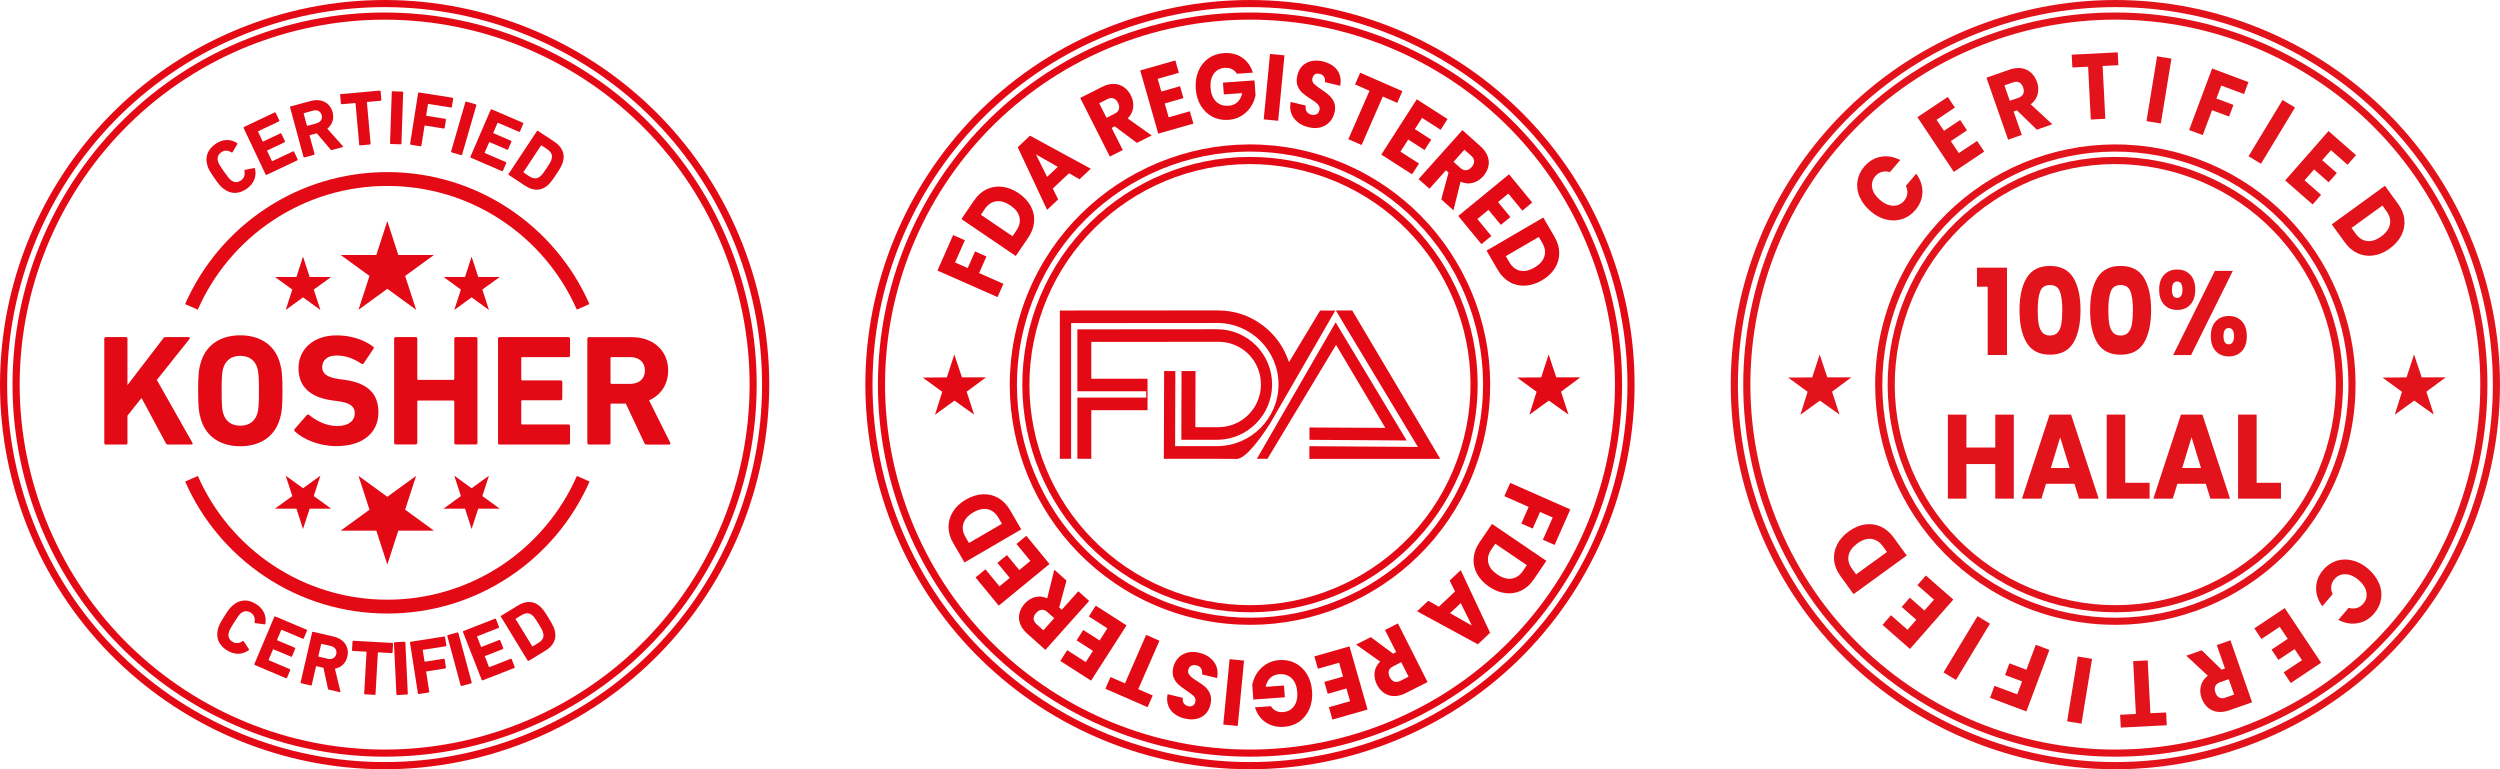 <?xml version="1.0" encoding="UTF-8"?>
<svg id="katman_2" data-name="katman 2" xmlns="http://www.w3.org/2000/svg" viewBox="0 0 447.57 137.71">
  <defs>
    <style>
      .cls-1, .cls-2 {
        fill: #e30a15;
      }

      .cls-2 {
        fill-rule: evenodd;
      }

      .cls-3 {
        fill: #e3131c;
      }
    </style>
  </defs>
  <g id="Layer_1" data-name="Layer 1">
    <g>
      <g>
        <g>
          <path class="cls-1" d="m46.03,6.29c34.55-12.6,72.79,5.19,85.39,39.74,12.6,34.55-5.19,72.79-39.74,85.39-34.55,12.6-72.79-5.19-85.39-39.74C-6.31,57.14,11.49,18.89,46.03,6.29Zm.44,1.2C12.58,19.86-4.87,57.35,7.5,91.24c12.37,33.9,49.85,51.34,83.75,38.98,33.9-12.37,51.34-49.85,38.98-83.75C117.85,12.58,80.37-4.87,46.47,7.5Z"/>
          <path class="cls-1" d="m45.27,4.19c35.71-13.03,75.24,5.37,88.26,41.08,13.03,35.71-5.37,75.24-41.08,88.26-35.71,13.03-75.24-5.37-88.26-41.08C-8.84,56.74,9.56,17.21,45.27,4.19Zm.44,1.2C10.64,18.18-7.4,56.95,5.39,92.01c12.79,35.06,51.56,53.1,86.62,40.31,35.06-12.79,53.1-51.56,40.31-86.62C119.54,10.64,80.76-7.4,45.7,5.39Z"/>
        </g>
        <g>
          <path class="cls-1" d="m69.34,109.84c-7.82,0-15.39-2.28-21.87-6.6-6.32-4.21-11.28-10.1-14.32-17.03l2.27-1c2.86,6.5,7.5,12.02,13.43,15.97,6.08,4.05,13.17,6.18,20.5,6.18s14.42-2.14,20.5-6.18c5.93-3.95,10.57-9.47,13.43-15.97l2.27,1c-3.05,6.93-8,12.82-14.32,17.03-6.49,4.32-14.05,6.6-21.87,6.6Z"/>
          <path class="cls-1" d="m103.27,55.44c-2.86-6.5-7.5-12.02-13.43-15.97-6.08-4.05-13.17-6.18-20.5-6.18s-14.42,2.14-20.5,6.18c-5.93,3.95-10.57,9.47-13.43,15.97l-2.27-1c3.05-6.93,8-12.82,14.32-17.03,6.49-4.32,14.05-6.6,21.87-6.6s15.39,2.28,21.87,6.6c6.32,4.21,11.28,10.1,14.32,17.03l-2.27,1Z"/>
          <g>
            <polygon class="cls-1" points="69.34 39.58 71.31 45.65 77.69 45.65 72.53 49.4 74.5 55.46 69.34 51.71 64.18 55.46 66.15 49.4 60.99 45.65 67.37 45.65 69.34 39.58"/>
            <g>
              <polygon class="cls-1" points="84.43 45.94 85.62 49.59 89.46 49.59 86.35 51.84 87.54 55.49 84.43 53.24 81.33 55.49 82.51 51.84 79.41 49.59 83.25 49.59 84.43 45.94"/>
              <polygon class="cls-1" points="54.25 45.94 55.44 49.59 59.28 49.59 56.17 51.84 57.36 55.49 54.25 53.24 51.15 55.49 52.33 51.84 49.23 49.59 53.07 49.59 54.25 45.94"/>
            </g>
          </g>
          <g>
            <polygon class="cls-1" points="69.34 101.07 67.37 95 60.99 95 66.15 91.25 64.18 85.19 69.34 88.94 74.5 85.19 72.53 91.25 77.69 95 71.31 95 69.34 101.07"/>
            <g>
              <polygon class="cls-1" points="54.25 94.71 53.07 91.06 49.23 91.06 52.33 88.81 51.15 85.16 54.25 87.41 57.36 85.16 56.17 88.81 59.28 91.06 55.44 91.06 54.25 94.71"/>
              <polygon class="cls-1" points="84.43 94.71 83.25 91.06 79.41 91.06 82.51 88.81 81.33 85.16 84.43 87.41 87.54 85.16 86.35 88.81 89.46 91.06 85.62 91.06 84.43 94.71"/>
            </g>
          </g>
          <g>
            <path class="cls-1" d="m38.38,31.87c-.84-1.2-1.07-1.63-1.25-2.25-.48-1.55.07-2.88,1.42-3.83,1.31-.92,2.71-.95,3.9-.17.07.03.09.11.04.18l-.85,1.43c-.04.08-.12.1-.2.05-.57-.35-1.2-.47-1.84-.01-.6.42-.77,1.01-.56,1.67.11.35.27.65,1.04,1.75.77,1.1,1,1.35,1.29,1.58.55.42,1.16.46,1.76.04.65-.46.75-1.09.62-1.74-.01-.09.03-.15.12-.17l1.63-.31c.08-.03.15.02.15.1.33,1.39-.18,2.69-1.49,3.61-1.36.95-2.79,1.01-4.09.03-.52-.38-.85-.75-1.69-1.94Z"/>
            <path class="cls-1" d="m43.62,22.91c-.04-.08,0-.15.07-.19l5.48-2.59c.08-.04.15,0,.19.07l.64,1.35c.04.08,0,.15-.07.19l-3.68,1.74c-.05.02-.06.06-.04.11l.8,1.7c.02.05.06.06.11.04l3.07-1.45c.08-.04.15,0,.19.07l.63,1.33c.04.08,0,.15-.07.19l-3.07,1.45c-.05.02-.06.06-.04.11l.84,1.77c.02.05.06.06.11.04l3.68-1.74c.08-.04.15,0,.19.07l.64,1.35c.04.08,0,.15-.07.19l-5.48,2.59c-.08.04-.15,0-.19-.07l-3.93-8.3Z"/>
            <path class="cls-1" d="m59.43,26.86c-.12.03-.17,0-.24-.08l-2.48-2.92-1.22.33c-.05.01-.07.05-.06.1l.88,3.26c.02.08-.02.15-.1.17l-1.71.46c-.08.02-.15-.02-.17-.1l-2.4-8.86c-.02-.08.02-.15.1-.17l3.64-.98c1.87-.5,3.42.33,3.87,1.99.32,1.17-.05,2.26-.94,2.98l2.77,3.11c.06.07.04.16-.05.19l-1.91.52Zm-1.85-6.26c-.19-.68-.79-1-1.54-.79l-1.61.44c-.05.01-.07.05-.06.1l.57,2.11c.01.05.05.07.1.06l1.61-.44c.75-.2,1.12-.78.93-1.48Z"/>
            <path class="cls-1" d="m64.46,26.04c-.08,0-.14-.04-.15-.13l-.66-7.38c0-.06-.04-.08-.09-.08l-2.38.21c-.08,0-.14-.04-.15-.13l-.14-1.54c0-.08.04-.14.13-.15l6.97-.62c.08,0,.14.04.15.13l.14,1.54c0,.08-.04.14-.13.15l-2.38.21c-.06,0-.08.04-.08.09l.66,7.38c0,.08-.04.14-.13.15l-1.76.16Z"/>
            <path class="cls-1" d="m70.14,16.47c0-.08.06-.14.14-.13l1.77.06c.08,0,.14.06.13.14l-.31,9.17c0,.08-.06.14-.14.13l-1.77-.06c-.08,0-.14-.06-.13-.14l.31-9.17Z"/>
            <path class="cls-1" d="m74.86,16.67c.01-.08.08-.13.16-.12l5.99.95c.08.01.13.08.12.16l-.23,1.47c-.01.08-.08.13-.16.12l-4.03-.64c-.05,0-.09.01-.1.07l-.31,1.96c0,.05.01.09.07.1l3.35.53c.08.01.13.08.12.16l-.23,1.46c-.01.08-.08.13-.16.12l-3.35-.53c-.05,0-.09.01-.1.07l-.56,3.52c-.01.08-.08.13-.16.12l-1.74-.28c-.08-.01-.13-.08-.12-.16l1.43-9.07Z"/>
            <path class="cls-1" d="m83.31,18.29c.02-.08.09-.12.17-.1l1.7.49c.08.02.12.09.1.17l-2.55,8.82c-.02.08-.09.12-.17.1l-1.7-.49c-.08-.02-.12-.09-.1-.17l2.55-8.82Z"/>
            <path class="cls-1" d="m87.86,19.65c.03-.08.11-.11.18-.07l5.57,2.4c.08.03.11.11.07.18l-.59,1.37c-.03.08-.11.11-.18.07l-3.74-1.61c-.05-.02-.09,0-.11.04l-.74,1.72c-.02.05,0,.09.04.11l3.12,1.34c.08.03.11.11.07.18l-.58,1.35c-.03.08-.11.11-.18.07l-3.12-1.34c-.05-.02-.09,0-.11.04l-.78,1.8c-.02.05,0,.09.04.11l3.74,1.61c.08.03.11.11.07.18l-.59,1.37c-.03.08-.11.11-.18.07l-5.57-2.4c-.08-.03-.11-.11-.07-.18l3.63-8.43Z"/>
            <path class="cls-1" d="m96.12,23.47c.05-.07.12-.09.19-.04l2.93,1.94c1.38.91,1.95,2.14,1.55,3.58-.15.53-.37,1.02-1.23,2.31-.85,1.29-1.21,1.68-1.64,2.03-1.17.93-2.52.88-3.9-.03l-2.93-1.94c-.07-.05-.09-.12-.04-.19l5.07-7.65Zm-2.36,7.43l.89.59c.79.52,1.42.61,2.04.1.23-.18.48-.45,1.16-1.47.68-1.02.83-1.35.9-1.64.23-.77-.1-1.32-.89-1.84l-.89-.59s-.08-.02-.12.02l-3.12,4.71s-.02.08.02.12Z"/>
          </g>
          <g>
            <path class="cls-1" d="m40.16,110.33c.78-1.23,1.09-1.62,1.59-2.02,1.25-1.04,2.69-1.05,4.09-.17,1.35.85,1.92,2.14,1.67,3.54,0,.08-.06.13-.15.1l-1.65-.23c-.09,0-.14-.07-.13-.16.1-.66-.03-1.28-.7-1.71-.62-.39-1.23-.32-1.76.12-.28.23-.49.49-1.21,1.64-.72,1.14-.86,1.45-.95,1.8-.17.66.02,1.25.64,1.64.67.42,1.29.27,1.84-.1.08-.05.15-.03.2.05l.92,1.39c.06.07.04.14-.03.18-1.15.84-2.56.87-3.91.02-1.4-.88-2.01-2.19-1.61-3.76.15-.63.36-1.07,1.14-2.31Z"/>
            <path class="cls-1" d="m49.12,110.44c.03-.08.11-.11.18-.07l5.59,2.36c.08.03.11.11.07.18l-.58,1.37c-.03.08-.11.11-.18.07l-3.75-1.59c-.05-.02-.09,0-.11.04l-.73,1.73c-.02.05,0,.09.04.11l3.13,1.32c.08.03.11.11.07.18l-.57,1.36c-.03.08-.11.11-.18.07l-3.13-1.32c-.05-.02-.09,0-.11.04l-.76,1.81c-.02.05,0,.09.04.11l3.75,1.59c.08.03.11.11.07.18l-.58,1.37c-.03.08-.11.11-.18.07l-5.59-2.36c-.08-.03-.11-.11-.07-.18l3.57-8.46Z"/>
            <path class="cls-1" d="m58.88,123.47c-.12-.03-.15-.08-.17-.18l-.81-3.74-1.23-.28c-.05-.01-.09,0-.1.06l-.76,3.29c-.02.08-.09.12-.17.1l-1.72-.4c-.08-.02-.12-.09-.1-.17l2.06-8.94c.02-.08.09-.12.17-.1l3.67.85c1.88.43,2.86,1.9,2.47,3.58-.27,1.18-1.11,1.97-2.23,2.18l.98,4.05c.02.09-.04.16-.13.14l-1.92-.44Zm1.32-6.39c.16-.69-.23-1.25-.98-1.43l-1.63-.38c-.05-.01-.09,0-.1.06l-.49,2.13c-.01.05,0,.09.06.1l1.63.38c.76.18,1.35-.16,1.51-.86Z"/>
            <path class="cls-1" d="m65.33,124.31c-.08,0-.14-.06-.13-.15l.42-7.4c0-.06-.02-.08-.08-.09l-2.39-.14c-.08,0-.14-.06-.13-.15l.09-1.54c0-.08.06-.14.15-.13l6.98.4c.08,0,.14.06.13.15l-.09,1.54c0,.08-.06.14-.15.13l-2.39-.14c-.06,0-.08.02-.09.08l-.42,7.4c0,.08-.06.14-.15.13l-1.76-.1Z"/>
            <path class="cls-1" d="m70.53,115.13c0-.08.05-.14.13-.15l1.76-.09c.08,0,.14.05.15.13l.44,9.17c0,.08-.05.14-.13.15l-1.76.09c-.08,0-.14-.05-.15-.13l-.44-9.17Z"/>
            <path class="cls-1" d="m73.41,115.05c-.01-.08.03-.15.12-.16l5.99-.94c.08-.01.15.03.16.12l.23,1.47c.01.08-.03.15-.12.16l-4.03.63c-.05,0-.08.04-.07.1l.31,1.96c0,.06.04.08.1.07l3.35-.53c.08-.01.15.03.16.12l.23,1.46c.01.08-.03.15-.12.16l-3.35.53c-.05,0-.08.04-.07.1l.55,3.52c.01.08-.03.15-.12.16l-1.75.27c-.08.01-.15-.03-.16-.12l-1.42-9.07Z"/>
            <path class="cls-1" d="m80.08,113.85c-.02-.08.02-.15.1-.17l1.71-.46c.08-.02.15.02.17.1l2.39,8.86c.02.08-.02.15-.1.17l-1.71.46c-.08.02-.15-.02-.17-.1l-2.39-8.86Z"/>
            <path class="cls-1" d="m82.89,113.15c-.03-.08,0-.15.08-.18l5.65-2.21c.08-.03.15,0,.18.08l.54,1.39c.03.08,0,.15-.08.18l-3.79,1.49c-.05.02-.07.06-.05.11l.69,1.75c.02.05.06.07.11.05l3.16-1.24c.08-.03.15,0,.18.08l.54,1.37c.03.08,0,.15-.08.18l-3.16,1.24c-.05.02-.07.06-.05.11l.72,1.83c.02.05.06.07.11.05l3.79-1.49c.08-.03.15,0,.18.08l.54,1.39c.03.08,0,.15-.08.18l-5.65,2.21c-.08.03-.15,0-.18-.08l-3.35-8.55Z"/>
            <path class="cls-1" d="m89.67,110.42c-.04-.07-.02-.15.05-.19l3.01-1.83c1.41-.86,2.77-.86,3.9.12.42.36.76.77,1.57,2.09.8,1.32,1.01,1.81,1.14,2.35.35,1.45-.27,2.66-1.68,3.52l-3.01,1.83c-.07.04-.15.02-.19-.05l-4.78-7.84Zm5.72,5.29l.91-.56c.81-.49,1.15-1.03.95-1.8-.06-.29-.2-.63-.84-1.67-.64-1.05-.87-1.33-1.1-1.51-.6-.53-1.23-.47-2.04.02l-.91.56s-.06.07-.03.11l2.94,4.82s.07.06.11.03Z"/>
          </g>
          <g>
            <path class="cls-1" d="m18.67,60.63c0-.17.11-.28.28-.28h3.59c.17,0,.28.11.28.28v8.31l6.39-8.34c.14-.2.25-.25.48-.25h4.1c.17,0,.25.2.11.37l-5.82,7.3,6.36,11.23c.11.2.03.34-.17.34h-4.16c-.23,0-.31-.06-.42-.25l-4.35-8.09-2.52,3.17v4.89c0,.17-.11.28-.28.28h-3.59c-.17,0-.28-.11-.28-.28v-18.66Z"/>
            <path class="cls-1" d="m36.01,75.22c-.42-1.33-.54-2.4-.54-5.26s.11-3.93.54-5.26c.99-3.11,3.65-4.67,7.01-4.67s6.02,1.56,7.01,4.67c.42,1.33.54,2.4.54,5.26s-.11,3.93-.54,5.26c-.99,3.11-3.65,4.67-7.01,4.67s-6.02-1.56-7.01-4.67Zm10.04-1.13c.23-.68.31-1.61.31-4.13s-.08-3.45-.31-4.13c-.42-1.33-1.44-2.12-3.03-2.12s-2.6.79-3.03,2.12c-.23.68-.31,1.61-.31,4.13s.08,3.45.31,4.13c.42,1.33,1.44,2.12,3.03,2.12s2.6-.79,3.03-2.12Z"/>
            <path class="cls-1" d="m52.8,77.26c-.11-.11-.17-.31-.03-.48l2.15-2.46c.11-.14.28-.14.42-.03,1.27,1.02,3,1.98,5.03,1.98s3.14-.93,3.14-2.29c0-1.13-.68-1.84-2.97-2.15l-1.02-.14c-3.9-.54-6.08-2.38-6.08-5.77s2.66-5.88,6.81-5.88c2.54,0,4.92.76,6.53,2.01.17.11.2.23.06.42l-1.72,2.57c-.11.14-.25.17-.4.08-1.47-.96-2.88-1.47-4.47-1.47-1.7,0-2.57.88-2.57,2.09,0,1.1.79,1.81,3,2.12l1.02.14c3.96.54,6.05,2.35,6.05,5.82s-2.57,6.05-7.55,6.05c-3,0-5.91-1.19-7.41-2.63Z"/>
            <path class="cls-1" d="m70.56,60.63c0-.17.11-.28.28-.28h3.59c.17,0,.28.11.28.28v7.21c0,.11.06.17.17.17h6.28c.11,0,.17-.06.17-.17v-7.21c0-.17.11-.28.28-.28h3.59c.17,0,.28.11.28.28v18.66c0,.17-.11.28-.28.28h-3.59c-.17,0-.28-.11-.28-.28v-7.41c0-.11-.06-.17-.17-.17h-6.28c-.11,0-.17.06-.17.17v7.41c0,.17-.11.28-.28.28h-3.59c-.17,0-.28-.11-.28-.28v-18.66Z"/>
            <path class="cls-1" d="m89.16,60.63c0-.17.11-.28.28-.28h12.33c.17,0,.28.11.28.28v3.03c0,.17-.11.28-.28.28h-8.28c-.11,0-.17.06-.17.17v3.82c0,.11.06.17.17.17h6.9c.17,0,.28.11.28.28v3c0,.17-.11.28-.28.28h-6.9c-.11,0-.17.06-.17.17v3.99c0,.11.06.17.17.17h8.28c.17,0,.28.11.28.28v3.03c0,.17-.11.28-.28.28h-12.33c-.17,0-.28-.11-.28-.28v-18.66Z"/>
            <path class="cls-1" d="m115.77,79.58c-.25,0-.34-.08-.42-.28l-3.31-7.04h-2.57c-.11,0-.17.06-.17.17v6.87c0,.17-.11.28-.28.28h-3.59c-.17,0-.28-.11-.28-.28v-18.66c0-.17.11-.28.28-.28h7.66c3.93,0,6.53,2.46,6.53,5.97,0,2.46-1.3,4.41-3.42,5.34l3.79,7.58c.08.17,0,.34-.2.34h-4.02Zm-.31-13.26c0-1.44-1.02-2.38-2.6-2.38h-3.39c-.11,0-.17.06-.17.17v4.44c0,.11.06.17.17.17h3.39c1.58,0,2.6-.93,2.6-2.4Z"/>
          </g>
        </g>
      </g>
      <g>
        <path class="cls-1" d="m211.19,109.97c22.7,6.95,46.75-5.82,53.7-28.52,6.95-22.7-5.82-46.75-28.52-53.7-22.7-6.95-46.75,5.82-53.7,28.52-6.95,22.7,5.82,46.75,28.52,53.7Zm.38-1.22c-22.04-6.75-34.42-30.07-27.67-52.1,6.75-22.04,30.07-34.42,52.1-27.67,22.04,6.75,34.42,30.07,27.67,52.1-6.75,22.04-30.07,34.42-52.1,27.67Z"/>
        <path class="cls-1" d="m200.96,6.29c34.55-12.6,72.79,5.19,85.39,39.74,12.6,34.55-5.19,72.79-39.74,85.39-34.55,12.6-72.79-5.19-85.39-39.74-12.6-34.55,5.19-72.79,39.74-85.39Zm.44,1.2c-33.9,12.37-51.34,49.85-38.98,83.75,12.37,33.9,49.85,51.34,83.75,38.98,33.9-12.37,51.34-49.85,38.98-83.75-12.37-33.9-49.85-51.34-83.75-38.98Z"/>
        <path class="cls-2" d="m218.06,55.57l-28.32.02v26.55h2.02v-24.3l26.08-.02c6.1-.02,11.05,4.93,11.05,11.01,0,6.09-4.95,11.03-11.02,11.04h-7.49s.04-13.44.04-13.44h-2.01s-.05,15.71-.05,15.71h9.75s3.34.02,3.34.02c1.62-.07,4.43-3.94,6.04-6.53l11.57-20.04h-2.72l-5.58,9.26c-1.71-5.37-6.76-9.29-12.69-9.27Zm21.08,0l14.7,24.44-19.43-.13v2.27s23.44,0,23.44,0l-15.77-26.57h-2.94Zm-.03,2.14l-14.1,24.43h1.9l12.28-20.4,8.82,14.86-13.58-.07v2.21s17.41.12,17.41.12l-12.72-21.15Zm-21.28,1.23l-24.95.02v11.09h12.32v1.13h-12.32v10.96h2.49v-8.7h10.07v-5.64h-10.07v-6.59l22.71-.02h0c4.27-.02,7.66,3.37,7.66,7.63,0,4.26-3.4,7.65-7.64,7.66h-4.1s.03-10.05.03-10.05h-2.5s-.04,12.31-.04,12.31h6.36c5.46,0,9.89-4.44,9.89-9.91,0-5.48-4.43-9.91-9.92-9.89Z"/>
        <path class="cls-1" d="m200.19,4.19c35.71-13.03,75.24,5.37,88.26,41.08,13.03,35.71-5.37,75.24-41.08,88.26-35.71,13.03-75.24-5.37-88.26-41.08-13.03-35.71,5.37-75.24,41.08-88.26Zm.44,1.2c-35.06,12.79-53.1,51.56-40.31,86.62,12.79,35.06,51.56,53.1,86.62,40.31,35.06-12.79,53.1-51.56,40.31-86.62-12.79-35.06-51.56-53.1-86.62-40.31Z"/>
        <path class="cls-1" d="m211.85,107.82c21.51,6.59,44.31-5.52,50.9-27.03,6.59-21.51-5.52-44.31-27.03-50.9-21.51-6.59-44.31,5.52-50.9,27.03-6.59,21.51,5.52,44.31,27.03,50.9Zm.37-1.22c-20.85-6.39-32.57-28.45-26.18-49.3,6.39-20.85,28.45-32.57,49.3-26.18,20.85,6.39,32.57,28.45,26.18,49.3-6.39,20.85-28.45,32.57-49.3,26.18Z"/>
        <polygon class="cls-1" points="174.39 74.22 170.88 71.72 167.39 74.25 168.69 70.14 165.2 67.6 169.51 67.56 170.85 63.46 172.21 67.55 176.53 67.55 173.06 70.12 174.39 74.22"/>
        <polygon class="cls-1" points="280.8 74.22 277.29 71.72 273.8 74.25 275.09 70.14 271.61 67.6 275.92 67.56 277.25 63.46 278.62 67.55 282.93 67.55 279.47 70.12 280.8 74.22"/>
        <g>
          <path class="cls-1" d="m170.64,42.08l2.1.93-1.76,3.98,2.27,1,1.31-2.98,2.04.9-1.31,2.98,4.35,1.92-1.05,2.38-10.76-4.75,2.81-6.36Z"/>
          <path class="cls-1" d="m176.63,33.89c.88-.42,1.82-.57,2.81-.45.99.12,1.97.5,2.93,1.15.95.65,1.67,1.41,2.15,2.29.48.88.69,1.81.62,2.79-.07.98-.42,1.93-1.04,2.85l-2.25,3.31-9.73-6.61,2.25-3.31c.63-.93,1.39-1.61,2.27-2.03Zm5.88,4.98c-.18-.79-.72-1.48-1.62-2.09-.9-.61-1.75-.86-2.55-.74-.81.11-1.49.58-2.04,1.39l-.69,1.02,5.66,3.84.69-1.02c.55-.81.74-1.61.55-2.4Z"/>
          <path class="cls-1" d="m191.38,31.02l-2.9,2.73.96,1.95-1.98,1.87-5.26-11.21,2.19-2.07,10.88,5.91-2,1.89-1.89-1.07Zm-2-1.15l-3.92-2.23,2,4.03,1.91-1.8Z"/>
          <path class="cls-1" d="m203.55,25.58l-3.98-2.96-.56.28,2,3.96-2.32,1.17-5.3-10.5,3.9-1.97c.75-.38,1.46-.56,2.14-.54.68.02,1.27.22,1.79.59.52.37.93.87,1.24,1.48.35.7.49,1.41.41,2.14-.08.73-.41,1.38-.99,1.97l4.3,3.05-2.62,1.32Zm-5.45-4.49l1.44-.73c.43-.21.69-.49.78-.83.1-.34.04-.71-.17-1.13-.2-.4-.47-.66-.79-.78-.33-.12-.71-.08-1.13.14l-1.44.73,1.31,2.6Z"/>
          <path class="cls-1" d="m207.26,14.1l.65,2.29,3.35-.96.61,2.13-3.35.96.71,2.48,3.79-1.08.63,2.21-6.29,1.79-3.23-11.31,6.29-1.79.63,2.21-3.79,1.08Z"/>
          <path class="cls-1" d="m221.44,13.21c-.22-.38-.52-.65-.89-.84-.37-.18-.8-.25-1.29-.22-.84.06-1.49.41-1.95,1.05-.46.64-.66,1.47-.59,2.49.08,1.08.4,1.91.98,2.48.57.57,1.33.82,2.26.76.64-.04,1.16-.26,1.58-.65.41-.39.7-.92.85-1.61l-3.29.23-.15-2.11,5.64-.4.19,2.66c-.14.73-.42,1.41-.84,2.06-.42.65-.97,1.18-1.65,1.61-.68.43-1.47.67-2.36.74-1.05.07-2.01-.11-2.87-.56-.86-.45-1.55-1.11-2.08-1.98-.52-.87-.83-1.88-.91-3.04-.08-1.16.08-2.21.47-3.15.4-.94.99-1.69,1.77-2.26.78-.56,1.7-.88,2.75-.96,1.27-.09,2.37.17,3.3.79.92.62,1.57,1.52,1.94,2.7l-2.87.2Z"/>
          <path class="cls-1" d="m229.96,9.91l-1.13,11.71-2.59-.25,1.13-11.71,2.59.25Z"/>
          <path class="cls-1" d="m232.33,21.86c-.54-.42-.92-.93-1.15-1.55-.23-.62-.27-1.31-.11-2.06l2.69.65c-.06.43,0,.79.17,1.07.17.28.44.46.81.55.37.09.69.07.96-.07.26-.14.43-.38.52-.71.07-.28.04-.54-.09-.76-.13-.23-.3-.43-.53-.61-.22-.18-.55-.4-.97-.67-.62-.39-1.11-.75-1.48-1.08-.37-.33-.65-.75-.85-1.27-.2-.52-.21-1.14-.04-1.85.26-1.06.81-1.81,1.65-2.25.84-.43,1.83-.52,2.95-.25,1.14.28,1.99.8,2.55,1.57.55.77.73,1.7.52,2.79l-2.74-.66c.07-.37.02-.69-.16-.96-.18-.27-.44-.44-.8-.53-.31-.07-.57-.04-.8.09-.23.13-.39.37-.47.71-.09.37,0,.7.27.98.27.28.7.62,1.32,1.02.61.41,1.1.78,1.46,1.11.36.33.65.75.85,1.26.2.51.22,1.1.05,1.79-.16.65-.45,1.21-.88,1.67-.43.46-.97.78-1.61.96-.65.18-1.36.17-2.14-.02-.76-.18-1.41-.48-1.94-.9Z"/>
          <path class="cls-1" d="m251.07,16.32l-.92,2.1-2.59-1.13-3.79,8.67-2.38-1.04,3.79-8.67-2.59-1.13.92-2.1,7.57,3.31Z"/>
          <path class="cls-1" d="m254.58,21.12l-1.28,2,2.93,1.88-1.19,1.86-2.93-1.88-1.39,2.17,3.32,2.13-1.24,1.93-5.51-3.53,6.35-9.9,5.51,3.53-1.24,1.93-3.32-2.13Z"/>
          <path class="cls-1" d="m258.03,35.69l1.3-4.79-.46-.42-2.96,3.31-1.94-1.73,7.84-8.77,3.25,2.91c.63.56,1.05,1.16,1.28,1.8.23.64.26,1.26.1,1.88-.16.62-.47,1.18-.93,1.7-.52.58-1.14.97-1.84,1.16-.71.19-1.44.12-2.19-.21l-1.27,5.12-2.19-1.96Zm2.19-6.72l1.2,1.07c.36.32.71.46,1.06.43.35-.03.68-.22.99-.57.3-.33.44-.67.44-1.03,0-.35-.19-.68-.54-1l-1.2-1.07-1.94,2.17Z"/>
          <path class="cls-1" d="m270.03,34.66l-1.84,1.51,2.21,2.69-1.71,1.4-2.21-2.69-1.99,1.64,2.5,3.04-1.77,1.46-4.15-5.05,9.09-7.46,4.15,5.05-1.77,1.46-2.5-3.04Z"/>
          <path class="cls-1" d="m279.15,45.31c0,.97-.27,1.88-.8,2.73-.53.85-1.3,1.56-2.31,2.15-.99.58-1.99.9-3,.95-1,.05-1.93-.16-2.78-.65-.85-.48-1.56-1.21-2.12-2.17l-2.01-3.45,10.16-5.93,2.01,3.46c.57.97.85,1.95.85,2.92Zm-7.03,3.15c.79.17,1.65-.01,2.59-.56.94-.55,1.53-1.21,1.77-1.98.25-.78.12-1.59-.37-2.44l-.62-1.06-5.91,3.44.62,1.06c.5.85,1.14,1.36,1.92,1.54Z"/>
        </g>
        <g>
          <path class="cls-1" d="m278.32,97.56l-2.1-.93,1.76-3.98-2.27-1-1.31,2.98-2.04-.9,1.31-2.98-4.35-1.92,1.05-2.38,10.76,4.75-2.81,6.36Z"/>
          <path class="cls-1" d="m272.33,105.74c-.88.42-1.82.57-2.81.45-.99-.12-1.97-.5-2.93-1.15-.95-.65-1.67-1.41-2.15-2.29-.48-.88-.69-1.81-.62-2.79.07-.98.42-1.93,1.04-2.85l2.25-3.31,9.73,6.61-2.25,3.31c-.63.93-1.39,1.61-2.27,2.03Zm-5.88-4.98c.18.79.72,1.48,1.62,2.09.9.61,1.75.86,2.55.74s1.49-.58,2.04-1.39l.69-1.02-5.66-3.84-.69,1.02c-.55.81-.74,1.61-.55,2.4Z"/>
          <path class="cls-1" d="m257.59,108.62l2.9-2.73-.96-1.95,1.98-1.87,5.26,11.21-2.19,2.07-10.88-5.91,2-1.89,1.89,1.07Zm2,1.15l3.92,2.23-2-4.03-1.91,1.8Z"/>
          <path class="cls-1" d="m245.41,114.06l3.98,2.96.56-.28-2-3.96,2.32-1.17,5.3,10.5-3.9,1.97c-.75.38-1.46.56-2.14.54-.68-.02-1.27-.22-1.79-.59-.52-.37-.93-.87-1.24-1.48-.35-.7-.49-1.41-.41-2.14.08-.73.41-1.38.99-1.97l-4.3-3.05,2.62-1.32Zm5.45,4.49l-1.44.73c-.43.21-.69.49-.78.83-.1.34-.04.71.17,1.13.2.4.47.66.79.78.33.12.71.08,1.13-.14l1.44-.73-1.31-2.6Z"/>
          <path class="cls-1" d="m241.7,125.54l-.65-2.29-3.35.96-.61-2.13,3.35-.96-.71-2.48-3.79,1.08-.63-2.21,6.29-1.79,3.23,11.31-6.29,1.79-.63-2.21,3.79-1.08Z"/>
          <path class="cls-1" d="m227.53,126.42c.22.38.52.65.89.84.37.18.8.25,1.29.22.84-.06,1.49-.41,1.95-1.05.46-.64.66-1.47.59-2.49-.08-1.08-.4-1.91-.98-2.48-.57-.57-1.33-.82-2.26-.76-.64.04-1.16.26-1.58.65-.41.39-.7.92-.85,1.61l3.29-.23.15,2.11-5.64.4-.19-2.66c.14-.73.42-1.41.84-2.06.42-.65.97-1.18,1.65-1.61.68-.43,1.47-.67,2.36-.74,1.05-.07,2.01.11,2.87.56.86.45,1.55,1.11,2.08,1.98.52.87.83,1.88.91,3.04.08,1.16-.08,2.21-.47,3.15-.4.94-.99,1.69-1.77,2.26-.78.56-1.7.88-2.75.96-1.27.09-2.37-.17-3.3-.79-.92-.62-1.57-1.52-1.94-2.7l2.87-.2Z"/>
          <path class="cls-1" d="m219,129.72l1.13-11.71,2.59.25-1.13,11.71-2.59-.25Z"/>
          <path class="cls-1" d="m216.63,117.78c.54.42.92.93,1.15,1.55.23.62.27,1.31.11,2.06l-2.69-.65c.06-.43,0-.79-.17-1.07-.17-.28-.44-.46-.81-.55-.37-.09-.69-.07-.96.07-.26.14-.43.38-.52.71-.07.28-.04.54.09.76.13.23.3.43.53.61.22.18.55.4.97.67.62.39,1.11.75,1.48,1.08.37.33.65.75.85,1.27.2.52.21,1.14.04,1.85-.26,1.06-.81,1.81-1.65,2.25-.84.43-1.83.52-2.95.25-1.14-.28-1.99-.8-2.55-1.57-.55-.77-.73-1.7-.52-2.79l2.74.66c-.07.37-.02.69.16.96.18.27.44.44.8.53.31.07.57.04.8-.09.23-.13.39-.37.47-.71.09-.37,0-.7-.27-.98-.27-.28-.7-.62-1.32-1.02-.61-.41-1.1-.78-1.46-1.11-.36-.33-.65-.75-.85-1.26-.2-.51-.22-1.1-.05-1.79.16-.65.45-1.21.88-1.67.43-.46.97-.78,1.61-.96.65-.18,1.36-.17,2.14.02.76.18,1.41.48,1.94.9Z"/>
          <path class="cls-1" d="m197.89,123.31l.92-2.1,2.59,1.13,3.79-8.67,2.38,1.04-3.79,8.67,2.59,1.13-.92,2.1-7.57-3.31Z"/>
          <path class="cls-1" d="m194.39,118.52l1.28-2-2.93-1.88,1.19-1.86,2.93,1.88,1.39-2.17-3.32-2.13,1.24-1.93,5.51,3.53-6.35,9.9-5.51-3.53,1.24-1.93,3.32,2.13Z"/>
          <path class="cls-1" d="m190.93,103.95l-1.3,4.79.46.42,2.96-3.31,1.94,1.73-7.84,8.77-3.25-2.91c-.63-.56-1.05-1.16-1.28-1.8-.23-.64-.26-1.26-.1-1.88.16-.62.47-1.18.93-1.7.52-.58,1.14-.97,1.84-1.16.71-.19,1.44-.12,2.19.21l1.27-5.12,2.19,1.96Zm-2.19,6.72l-1.2-1.07c-.36-.32-.71-.46-1.06-.43-.35.03-.68.22-.99.57-.3.33-.44.67-.44,1.03,0,.35.19.68.54,1l1.2,1.07,1.94-2.17Z"/>
          <path class="cls-1" d="m178.93,104.97l1.84-1.51-2.21-2.69,1.71-1.4,2.21,2.69,1.99-1.64-2.5-3.04,1.77-1.46,4.15,5.05-9.09,7.46-4.15-5.05,1.77-1.46,2.5,3.04Z"/>
          <path class="cls-1" d="m169.81,94.32c0-.97.27-1.88.8-2.73.53-.85,1.3-1.56,2.31-2.15.99-.58,1.99-.9,3-.95,1-.05,1.93.16,2.78.65.85.48,1.56,1.21,2.12,2.17l2.01,3.46-10.16,5.93-2.01-3.46c-.57-.97-.85-1.95-.85-2.92Zm7.03-3.15c-.79-.17-1.65.01-2.59.56-.94.55-1.53,1.21-1.77,1.98-.25.78-.12,1.59.37,2.44l.62,1.06,5.91-3.44-.62-1.06c-.5-.85-1.14-1.36-1.92-1.54Z"/>
        </g>
      </g>
      <g>
        <path class="cls-3" d="m366.12,109.97c22.7,6.95,46.75-5.82,53.7-28.52,6.95-22.7-5.82-46.75-28.52-53.7-22.7-6.95-46.75,5.82-53.7,28.52-6.95,22.7,5.82,46.75,28.52,53.7Zm.38-1.22c-22.04-6.75-34.42-30.07-27.67-52.1,6.75-22.04,30.07-34.42,52.1-27.67,22.04,6.75,34.42,30.07,27.67,52.1-6.75,22.04-30.07,34.42-52.1,27.67Z"/>
        <path class="cls-3" d="m355.88,6.29c34.55-12.6,72.79,5.19,85.39,39.74,12.6,34.55-5.19,72.79-39.74,85.39-34.55,12.6-72.79-5.19-85.39-39.74-12.6-34.55,5.19-72.79,39.74-85.39Zm.44,1.2c-33.9,12.37-51.34,49.85-38.98,83.75,12.37,33.9,49.85,51.34,83.75,38.98,33.9-12.37,51.34-49.85,38.98-83.75-12.37-33.9-49.85-51.34-83.75-38.98Z"/>
        <path class="cls-3" d="m355.12,4.19c35.71-13.03,75.24,5.37,88.26,41.08,13.03,35.71-5.37,75.24-41.08,88.26-35.71,13.03-75.24-5.37-88.26-41.08-13.03-35.71,5.37-75.24,41.08-88.26Zm.44,1.2c-35.06,12.79-53.1,51.56-40.31,86.62,12.79,35.06,51.56,53.1,86.62,40.31,35.06-12.79,53.1-51.56,40.31-86.62-12.79-35.06-51.56-53.1-86.62-40.31Z"/>
        <path class="cls-3" d="m366.77,107.82c21.51,6.59,44.31-5.52,50.9-27.03,6.59-21.51-5.52-44.31-27.03-50.9-21.51-6.59-44.31,5.52-50.9,27.03-6.59,21.51,5.52,44.31,27.03,50.9Zm.37-1.22c-20.85-6.39-32.57-28.45-26.18-49.3,6.39-20.85,28.45-32.57,49.3-26.18,20.85,6.39,32.57,28.45,26.18,49.3-6.39,20.85-28.45,32.57-49.3,26.18Z"/>
        <polygon class="cls-3" points="329.32 74.22 325.81 71.72 322.32 74.25 323.61 70.14 320.13 67.6 324.44 67.56 325.77 63.46 327.14 67.55 331.45 67.55 327.99 70.12 329.32 74.22"/>
        <polygon class="cls-3" points="435.72 74.22 432.21 71.72 428.73 74.25 430.02 70.14 426.53 67.6 430.84 67.56 432.18 63.46 433.55 67.55 437.86 67.55 434.39 70.12 435.72 74.22"/>
        <g>
          <path class="cls-3" d="m332.91,35.24c-.39-.94-.52-1.88-.37-2.83.15-.95.55-1.82,1.23-2.6.82-.96,1.81-1.55,2.96-1.75,1.15-.21,2.3,0,3.47.59l-1.86,2.17c-.51-.16-.99-.17-1.44-.04-.45.13-.84.38-1.16.76-.52.61-.71,1.3-.57,2.08.14.78.61,1.5,1.39,2.17.78.67,1.57,1.01,2.36,1.04.79.02,1.45-.27,1.97-.88.32-.38.51-.8.57-1.26.06-.46-.03-.94-.26-1.42l1.86-2.17c.77,1.06,1.14,2.17,1.11,3.33-.03,1.16-.46,2.22-1.28,3.19-.67.79-1.47,1.32-2.38,1.61-.92.29-1.87.31-2.85.07-.98-.24-1.92-.74-2.8-1.5-.88-.76-1.52-1.6-1.92-2.54Z"/>
          <path class="cls-3" d="m346.7,21.44l1.32,1.98,2.9-1.93,1.23,1.84-2.9,1.93,1.43,2.15,3.28-2.18,1.27,1.91-5.44,3.63-6.52-9.79,5.44-3.63,1.27,1.91-3.28,2.18Z"/>
          <path class="cls-3" d="m364.64,23.21l-3.56-3.46-.59.21,1.47,4.19-2.45.86-3.88-11.1,4.12-1.44c.79-.28,1.52-.36,2.19-.25.67.11,1.23.38,1.7.82.46.44.81.98,1.04,1.63.26.74.3,1.46.12,2.18-.18.71-.59,1.32-1.24,1.82l3.86,3.58-2.77.97Zm-4.82-5.17l1.52-.53c.45-.16.74-.4.88-.72.14-.32.13-.7-.02-1.15-.15-.42-.38-.71-.69-.88-.31-.16-.69-.17-1.14,0l-1.52.53.96,2.75Z"/>
          <path class="cls-3" d="m379.13,9.38l.12,2.29-2.82.14.48,9.46-2.6.13-.48-9.46-2.82.14-.12-2.29,8.25-.42Z"/>
          <path class="cls-3" d="m388.75,10.5l-1.9,11.61-2.57-.42,1.9-11.61,2.57.42Z"/>
          <path class="cls-3" d="m402.54,14.69l-.8,2.15-4.07-1.52-.87,2.32,3.05,1.14-.78,2.09-3.05-1.14-1.67,4.46-2.44-.91,4.12-11.02,6.51,2.44Z"/>
          <path class="cls-3" d="m410.87,19.25l-6.09,10.07-2.23-1.35,6.09-10.07,2.23,1.35Z"/>
          <path class="cls-3" d="m417.31,26.89l-1.57,1.79,2.62,2.3-1.46,1.66-2.62-2.3-1.7,1.94,2.96,2.6-1.51,1.73-4.92-4.31,7.76-8.84,4.92,4.31-1.51,1.73-2.96-2.6Z"/>
          <path class="cls-3" d="m430.45,39.32c.1.97-.08,1.9-.53,2.8-.45.89-1.14,1.68-2.08,2.37-.93.68-1.89,1.09-2.89,1.24-.99.15-1.94.03-2.83-.37-.9-.4-1.67-1.05-2.32-1.95l-2.35-3.24,9.52-6.91,2.35,3.24c.66.91,1.04,1.85,1.14,2.82Zm-6.68,3.83c.8.1,1.64-.17,2.52-.81.88-.64,1.4-1.35,1.57-2.15.17-.8-.04-1.59-.62-2.39l-.72-1-5.53,4.01.72,1c.58.8,1.27,1.24,2.07,1.34Z"/>
        </g>
        <g>
          <path class="cls-3" d="m425.91,104.39c.39.94.52,1.88.37,2.83-.15.95-.55,1.82-1.23,2.6-.82.96-1.81,1.55-2.96,1.75-1.15.21-2.3,0-3.47-.59l1.86-2.17c.51.16.99.17,1.44.04.45-.13.84-.38,1.16-.76.52-.61.71-1.3.57-2.08-.14-.78-.61-1.5-1.39-2.17-.78-.67-1.57-1.01-2.36-1.04-.79-.02-1.45.27-1.97.88-.32.38-.51.8-.57,1.26-.06.46.03.94.26,1.42l-1.86,2.17c-.77-1.06-1.14-2.17-1.11-3.33.03-1.16.46-2.22,1.28-3.19.67-.79,1.47-1.32,2.38-1.61.92-.29,1.87-.31,2.85-.07.98.24,1.92.74,2.8,1.5.88.76,1.52,1.6,1.92,2.54Z"/>
          <path class="cls-3" d="m412.12,118.19l-1.32-1.98-2.9,1.93-1.23-1.84,2.9-1.93-1.43-2.15-3.28,2.18-1.27-1.91,5.44-3.63,6.52,9.79-5.44,3.63-1.27-1.91,3.28-2.18Z"/>
          <path class="cls-3" d="m394.18,116.43l3.56,3.46.59-.21-1.47-4.19,2.45-.86,3.88,11.1-4.12,1.44c-.79.28-1.52.36-2.19.25-.67-.11-1.23-.38-1.7-.82-.46-.44-.81-.98-1.04-1.63-.26-.74-.3-1.46-.12-2.18.18-.71.59-1.32,1.24-1.82l-3.86-3.58,2.77-.97Zm4.82,5.17l-1.52.53c-.45.16-.74.4-.88.72-.14.32-.13.7.02,1.15.15.42.38.71.69.88.31.16.69.17,1.14,0l1.52-.53-.96-2.75Z"/>
          <path class="cls-3" d="m379.68,130.25l-.12-2.29,2.82-.14-.48-9.46,2.6-.13.48,9.46,2.82-.14.12,2.29-8.25.42Z"/>
          <path class="cls-3" d="m370.07,129.14l1.9-11.61,2.57.42-1.9,11.61-2.57-.42Z"/>
          <path class="cls-3" d="m356.27,124.94l.8-2.15,4.07,1.52.87-2.32-3.05-1.14.78-2.09,3.05,1.14,1.67-4.46,2.44.91-4.12,11.02-6.51-2.44Z"/>
          <path class="cls-3" d="m347.94,120.38l6.09-10.07,2.23,1.35-6.09,10.07-2.23-1.35Z"/>
          <path class="cls-3" d="m341.5,112.75l1.57-1.79-2.62-2.3,1.46-1.66,2.62,2.3,1.7-1.94-2.96-2.6,1.51-1.73,4.92,4.31-7.76,8.84-4.92-4.31,1.51-1.73,2.96,2.6Z"/>
          <path class="cls-3" d="m328.36,100.31c-.1-.97.08-1.9.53-2.8.45-.89,1.14-1.68,2.08-2.37.93-.68,1.89-1.09,2.89-1.24.99-.15,1.94-.03,2.83.37.9.4,1.67,1.05,2.32,1.95l2.35,3.24-9.52,6.91-2.35-3.24c-.66-.91-1.04-1.85-1.14-2.82Zm6.68-3.83c-.8-.1-1.64.17-2.52.81-.88.64-1.4,1.35-1.57,2.15-.17.8.04,1.59.62,2.39l.72,1,5.53-4.01-.72-1c-.58-.8-1.27-1.24-2.07-1.34Z"/>
        </g>
        <g>
          <path class="cls-3" d="m353.93,51.33v-3.41h5.38v15.64h-3.46v-12.23h-1.92Z"/>
          <path class="cls-3" d="m362.84,49.73c.86-1.41,2.25-2.12,4.17-2.12s3.31.71,4.17,2.12c.86,1.41,1.29,3.35,1.29,5.8s-.43,4.43-1.29,5.85c-.86,1.41-2.25,2.12-4.17,2.12s-3.31-.71-4.17-2.12c-.86-1.41-1.29-3.36-1.29-5.85s.43-4.39,1.29-5.8Zm5.94,2.47c-.29-.78-.87-1.17-1.77-1.17s-1.48.39-1.77,1.17c-.29.78-.43,1.89-.43,3.33,0,.97.05,1.77.16,2.41.1.64.31,1.15.63,1.54.32.39.79.59,1.41.59s1.09-.2,1.41-.59c.32-.39.53-.91.63-1.54.1-.64.16-1.44.16-2.41,0-1.44-.14-2.55-.43-3.33Z"/>
          <path class="cls-3" d="m375.48,49.73c.86-1.41,2.25-2.12,4.17-2.12s3.31.71,4.17,2.12c.86,1.41,1.29,3.35,1.29,5.8s-.43,4.43-1.29,5.85c-.86,1.41-2.25,2.12-4.17,2.12s-3.31-.71-4.17-2.12c-.86-1.41-1.29-3.36-1.29-5.85s.43-4.39,1.29-5.8Zm5.94,2.47c-.29-.78-.87-1.17-1.77-1.17s-1.48.39-1.77,1.17c-.29.78-.43,1.89-.43,3.33,0,.97.05,1.77.16,2.41.1.64.31,1.15.63,1.54.32.39.79.59,1.41.59s1.09-.2,1.41-.59c.32-.39.53-.91.63-1.54.1-.64.16-1.44.16-2.41,0-1.44-.14-2.55-.43-3.33Z"/>
          <path class="cls-3" d="m387.45,49.19c.6-.63,1.38-.94,2.34-.94s1.74.31,2.33.94c.6.63.89,1.52.89,2.68s-.3,2.05-.89,2.68c-.6.63-1.37.94-2.33.94s-1.74-.31-2.34-.94c-.6-.63-.9-1.52-.9-2.68s.3-2.05.9-2.68Zm1.39,2.68c0,.97.31,1.46.93,1.46.3,0,.53-.12.7-.36.17-.24.25-.61.25-1.09,0-.99-.32-1.48-.95-1.48s-.93.49-.93,1.48Zm10.9-3.38l-7.48,15.08h-3.21l7.48-15.08h3.21Zm-3.05,9.02c.6-.63,1.37-.94,2.33-.94s1.74.31,2.33.94c.6.63.89,1.52.89,2.68s-.3,2.05-.89,2.68c-.6.63-1.37.94-2.33.94s-1.74-.31-2.33-.94c-.6-.63-.89-1.52-.89-2.68s.3-2.05.89-2.68Zm1.62,1.56c-.16.24-.24.61-.24,1.11,0,.97.31,1.46.93,1.46.3,0,.53-.12.7-.36.17-.24.25-.61.25-1.09s-.08-.85-.25-1.1c-.17-.25-.4-.37-.7-.37s-.53.12-.69.36Z"/>
          <path class="cls-3" d="m360.53,74.23v15.04h-3.32v-6.19h-5.17v6.19h-3.32v-15.04h3.32v5.89h5.17v-5.89h3.32Z"/>
          <path class="cls-3" d="m371.38,86.61h-5.09l-.82,2.66h-3.48l4.94-15.04h3.85l4.94,15.04h-3.52l-.82-2.66Zm-.86-2.83l-1.69-5.5-1.67,5.5h3.36Z"/>
          <path class="cls-3" d="m380.49,86.44h4.35v2.83h-7.68v-15.04h3.32v12.21Z"/>
          <path class="cls-3" d="m394.9,86.61h-5.09l-.82,2.66h-3.48l4.94-15.04h3.85l4.94,15.04h-3.52l-.82-2.66Zm-.86-2.83l-1.69-5.5-1.67,5.5h3.36Z"/>
          <path class="cls-3" d="m404.01,86.44h4.35v2.83h-7.68v-15.04h3.32v12.21Z"/>
        </g>
      </g>
    </g>
  </g>
</svg>